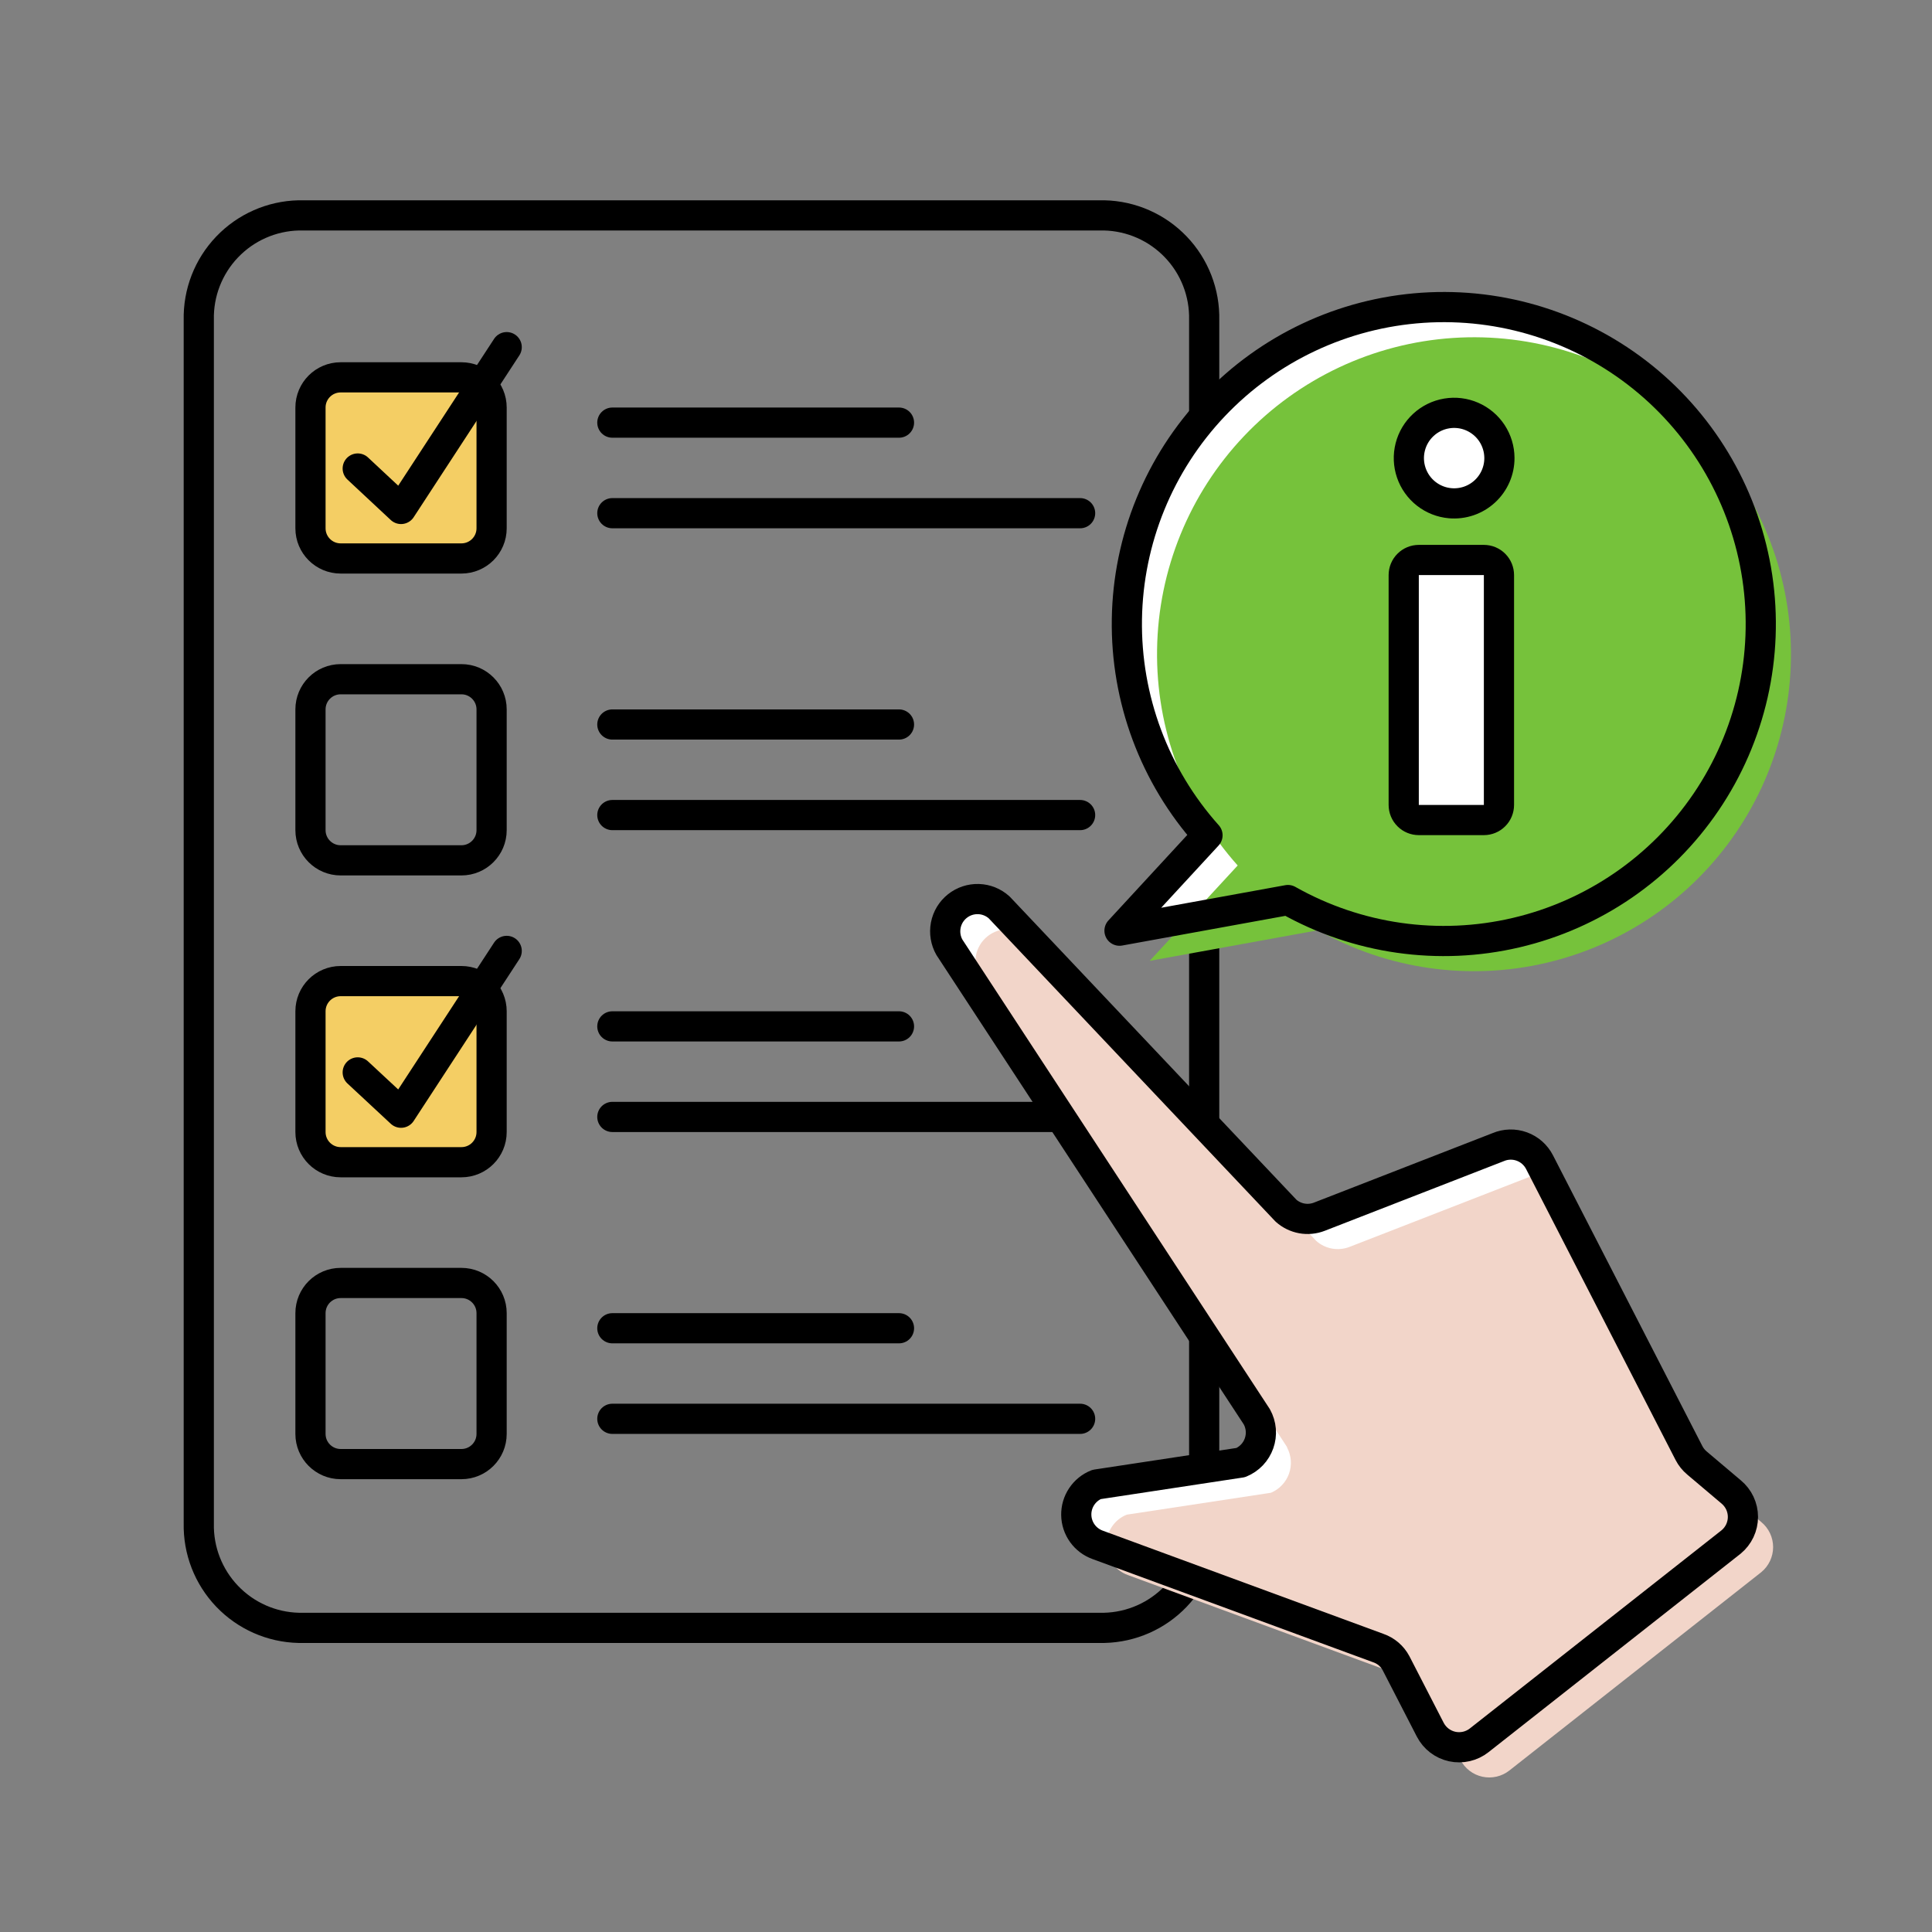 <svg width="128" height="128" viewBox="0 0 128 128" fill="none" xmlns="http://www.w3.org/2000/svg">
<rect x="0" y="0" width="128" height="128" fill="#808080" stroke="none"/>
<path d="M30.57 25H22.57C21.465 25 20.57 25.895 20.57 27V35C20.57 36.105 21.465 37 22.57 37H30.57C31.675 37 32.57 36.105 32.57 35V27C32.57 25.895 31.675 25 30.57 25Z" fill="#F4CE64" stroke="black" stroke-width="2" stroke-miterlimit="10"/>
<path d="M40.57 28H59.56" stroke="black" stroke-width="2" stroke-miterlimit="10" stroke-linecap="round"/>
<path d="M40.57 34H71.56" stroke="black" stroke-width="2" stroke-miterlimit="10" stroke-linecap="round"/>
<path d="M30.57 45H22.57C21.465 45 20.57 45.895 20.57 47V55C20.57 56.105 21.465 57 22.57 57H30.57C31.675 57 32.57 56.105 32.57 55V47C32.57 45.895 31.675 45 30.57 45Z" stroke="black" stroke-width="2" stroke-miterlimit="10"/>
<path d="M40.57 48H59.56" stroke="black" stroke-width="2" stroke-miterlimit="10" stroke-linecap="round"/>
<path d="M40.57 54H71.56" stroke="black" stroke-width="2" stroke-miterlimit="10" stroke-linecap="round"/>
<path d="M23.7 31.04L26.57 33.72L33.57 23" stroke="black" stroke-width="2" stroke-linecap="round" stroke-linejoin="round"/>
<path d="M30.57 65H22.57C21.465 65 20.57 65.895 20.57 67V75C20.57 76.105 21.465 77 22.57 77H30.57C31.675 77 32.57 76.105 32.57 75V67C32.57 65.895 31.675 65 30.57 65Z" fill="#F4CE64" stroke="black" stroke-width="2" stroke-miterlimit="10"/>
<path d="M40.57 68H59.56" stroke="black" stroke-width="2" stroke-miterlimit="10" stroke-linecap="round"/>
<path d="M40.57 74H71.56" stroke="black" stroke-width="2" stroke-miterlimit="10" stroke-linecap="round"/>
<path d="M30.57 85H22.57C21.465 85 20.57 85.895 20.57 87V95C20.57 96.105 21.465 97 22.57 97H30.57C31.675 97 32.57 96.105 32.57 95V87C32.57 85.895 31.675 85 30.57 85Z" stroke="black" stroke-width="2" stroke-miterlimit="10"/>
<path d="M40.57 88H59.56" stroke="black" stroke-width="2" stroke-miterlimit="10" stroke-linecap="round"/>
<path d="M40.57 94H71.56" stroke="black" stroke-width="2" stroke-miterlimit="10" stroke-linecap="round"/>
<path d="M23.7 71.05L26.57 73.72L33.57 63" stroke="black" stroke-width="2" stroke-linecap="round" stroke-linejoin="round"/>
<path d="M73.16 107.85H19.79C17.993 107.808 16.287 107.055 15.046 105.755C13.804 104.456 13.13 102.717 13.17 100.92V21.2C13.13 19.403 13.804 17.664 15.046 16.365C16.287 15.065 17.993 14.312 19.79 14.27H73.16C74.957 14.312 76.663 15.065 77.904 16.365C79.146 17.664 79.82 19.403 79.78 21.2V100.92C79.82 102.717 79.146 104.456 77.904 105.755C76.663 107.055 74.957 107.808 73.16 107.85Z" stroke="black" stroke-width="2" stroke-miterlimit="10"/>
<path d="M74.17 61.66L80 55.34C76.486 51.409 74.579 46.3 74.659 41.029C74.738 35.757 76.797 30.707 80.428 26.884C84.058 23.061 88.994 20.743 94.255 20.391C99.516 20.039 104.716 21.679 108.824 24.985C112.931 28.291 115.644 33.021 116.425 38.235C117.205 43.45 115.996 48.767 113.037 53.13C110.078 57.494 105.585 60.585 100.452 61.789C95.319 62.993 89.921 62.223 85.33 59.63L74.17 61.66Z" fill="white"/>
<path d="M76.17 63.66L82 57.34C78.486 53.409 76.579 48.3 76.659 43.029C76.738 37.757 78.797 32.708 82.428 28.884C86.058 25.061 90.994 22.743 96.255 22.391C101.516 22.039 106.716 23.679 110.824 26.985C114.931 30.291 117.644 35.021 118.425 40.235C119.205 45.45 117.996 50.767 115.037 55.13C112.078 59.494 107.585 62.585 102.452 63.789C97.319 64.993 91.921 64.223 87.33 61.63L76.17 63.66Z" fill="#76C23B"/>
<path d="M74.17 61.66L80 55.34C76.486 51.409 74.579 46.3 74.659 41.029C74.738 35.757 76.797 30.707 80.428 26.884C84.058 23.061 88.994 20.743 94.255 20.391C99.516 20.039 104.716 21.679 108.824 24.985C112.931 28.291 115.644 33.021 116.425 38.235C117.205 43.45 115.996 48.767 113.037 53.13C110.078 57.494 105.585 60.585 100.452 61.789C95.319 62.993 89.921 62.223 85.33 59.63L74.17 61.66Z" stroke="black" stroke-width="2" stroke-linecap="round" stroke-linejoin="round"/>
<path d="M83.27 93.87L62.9 62.76C62.649 62.317 62.564 61.8 62.66 61.3C62.756 60.8 63.027 60.351 63.425 60.033C63.822 59.715 64.32 59.55 64.828 59.566C65.337 59.581 65.823 59.778 66.2 60.12L85.2 80.21C85.496 80.474 85.859 80.651 86.249 80.722C86.639 80.792 87.041 80.754 87.41 80.61L99.26 76C99.758 75.789 100.318 75.775 100.827 75.961C101.335 76.146 101.754 76.518 102 77L111.9 96.27C112.031 96.523 112.211 96.748 112.43 96.93L114.69 98.84C114.935 99.042 115.132 99.295 115.268 99.582C115.403 99.869 115.474 100.183 115.474 100.5C115.474 100.817 115.403 101.131 115.268 101.418C115.132 101.705 114.935 101.958 114.69 102.16L98 115.3C97.751 115.496 97.462 115.635 97.154 115.706C96.845 115.777 96.525 115.78 96.215 115.713C95.906 115.646 95.615 115.512 95.363 115.319C95.112 115.127 94.906 114.881 94.76 114.6L92.49 110.19C92.24 109.721 91.822 109.364 91.32 109.19L72.72 102.35C72.312 102.203 71.958 101.935 71.705 101.582C71.453 101.229 71.313 100.808 71.306 100.374C71.298 99.94 71.423 99.514 71.663 99.153C71.903 98.791 72.247 98.511 72.65 98.35L82.2 96.9C82.477 96.785 82.727 96.613 82.933 96.395C83.14 96.178 83.299 95.92 83.4 95.637C83.5 95.355 83.541 95.054 83.519 94.755C83.496 94.456 83.412 94.165 83.27 93.9" fill="white"/>
<path d="M85.27 95.87L64.9 64.76C64.649 64.317 64.564 63.8 64.66 63.3C64.756 62.8 65.027 62.351 65.425 62.033C65.822 61.715 66.32 61.55 66.828 61.566C67.337 61.581 67.823 61.778 68.2 62.12L87.2 82.21C87.496 82.474 87.859 82.651 88.249 82.722C88.639 82.792 89.041 82.754 89.41 82.61L101.26 78C101.759 77.789 102.318 77.775 102.827 77.961C103.335 78.146 103.754 78.518 104 79L113.9 98.27C114.031 98.523 114.211 98.748 114.43 98.93L116.69 100.84C116.935 101.042 117.132 101.295 117.268 101.582C117.403 101.869 117.474 102.183 117.474 102.5C117.474 102.817 117.403 103.131 117.268 103.418C117.132 103.705 116.935 103.958 116.69 104.16L100 117.3C99.751 117.496 99.462 117.635 99.154 117.706C98.845 117.777 98.525 117.78 98.215 117.713C97.906 117.646 97.615 117.512 97.363 117.319C97.112 117.127 96.906 116.881 96.76 116.6L94.49 112.19C94.24 111.721 93.822 111.364 93.32 111.19L74.72 104.35C74.312 104.203 73.958 103.935 73.705 103.582C73.453 103.229 73.313 102.808 73.306 102.374C73.298 101.94 73.423 101.514 73.663 101.153C73.903 100.791 74.247 100.511 74.65 100.35L84.2 98.9C84.477 98.785 84.727 98.613 84.933 98.395C85.14 98.178 85.299 97.92 85.4 97.637C85.5 97.355 85.541 97.054 85.519 96.755C85.496 96.456 85.412 96.165 85.27 95.9" fill="#F2D5C9"/>
<path d="M83.27 93.87L62.9 62.76C62.649 62.317 62.564 61.8 62.66 61.3C62.756 60.8 63.027 60.351 63.425 60.033C63.822 59.715 64.32 59.55 64.828 59.566C65.337 59.581 65.823 59.778 66.2 60.12L85.2 80.21C85.496 80.474 85.859 80.651 86.249 80.722C86.639 80.792 87.041 80.754 87.41 80.61L99.26 76C99.758 75.789 100.318 75.775 100.827 75.961C101.335 76.146 101.754 76.518 102 77L111.9 96.27C112.031 96.523 112.211 96.748 112.43 96.93L114.69 98.84C114.935 99.042 115.132 99.295 115.268 99.582C115.403 99.869 115.474 100.183 115.474 100.5C115.474 100.817 115.403 101.131 115.268 101.418C115.132 101.705 114.935 101.958 114.69 102.16L98 115.3C97.751 115.496 97.462 115.635 97.154 115.706C96.845 115.777 96.525 115.78 96.215 115.713C95.906 115.646 95.615 115.512 95.363 115.319C95.112 115.127 94.906 114.881 94.76 114.6L92.49 110.19C92.24 109.721 91.822 109.364 91.32 109.19L72.72 102.35C72.312 102.203 71.958 101.935 71.705 101.582C71.453 101.229 71.313 100.808 71.306 100.374C71.298 99.94 71.423 99.514 71.663 99.153C71.903 98.791 72.247 98.511 72.65 98.35L82.2 96.9C82.481 96.785 82.735 96.612 82.944 96.393C83.154 96.173 83.314 95.911 83.415 95.625C83.516 95.339 83.556 95.035 83.531 94.732C83.505 94.43 83.417 94.136 83.27 93.87V93.87Z" stroke="black" stroke-width="2" stroke-linecap="round" stroke-linejoin="round"/>
<path d="M99.34 30.34C99.342 30.757 99.256 31.169 99.09 31.551C98.923 31.933 98.678 32.277 98.371 32.559C98.065 32.841 97.703 33.056 97.308 33.191C96.913 33.325 96.495 33.376 96.08 33.34C95.5 33.29 94.948 33.072 94.49 32.713C94.032 32.354 93.688 31.87 93.501 31.319C93.313 30.769 93.289 30.175 93.433 29.611C93.576 29.048 93.88 28.538 94.309 28.144C94.737 27.75 95.27 27.489 95.844 27.393C96.418 27.296 97.007 27.369 97.54 27.602C98.073 27.835 98.527 28.217 98.847 28.703C99.166 29.19 99.338 29.758 99.34 30.34ZM93 53.33V38.1C93 37.835 93.105 37.58 93.293 37.393C93.48 37.205 93.735 37.1 94 37.1H98.31C98.575 37.1 98.83 37.205 99.017 37.393C99.205 37.58 99.31 37.835 99.31 38.1V53.33C99.31 53.595 99.205 53.85 99.017 54.037C98.83 54.225 98.575 54.33 98.31 54.33H94C93.735 54.33 93.48 54.225 93.293 54.037C93.105 53.85 93 53.595 93 53.33Z" fill="white" stroke="black" stroke-width="2" stroke-linecap="round" stroke-linejoin="round"/>
</svg>
